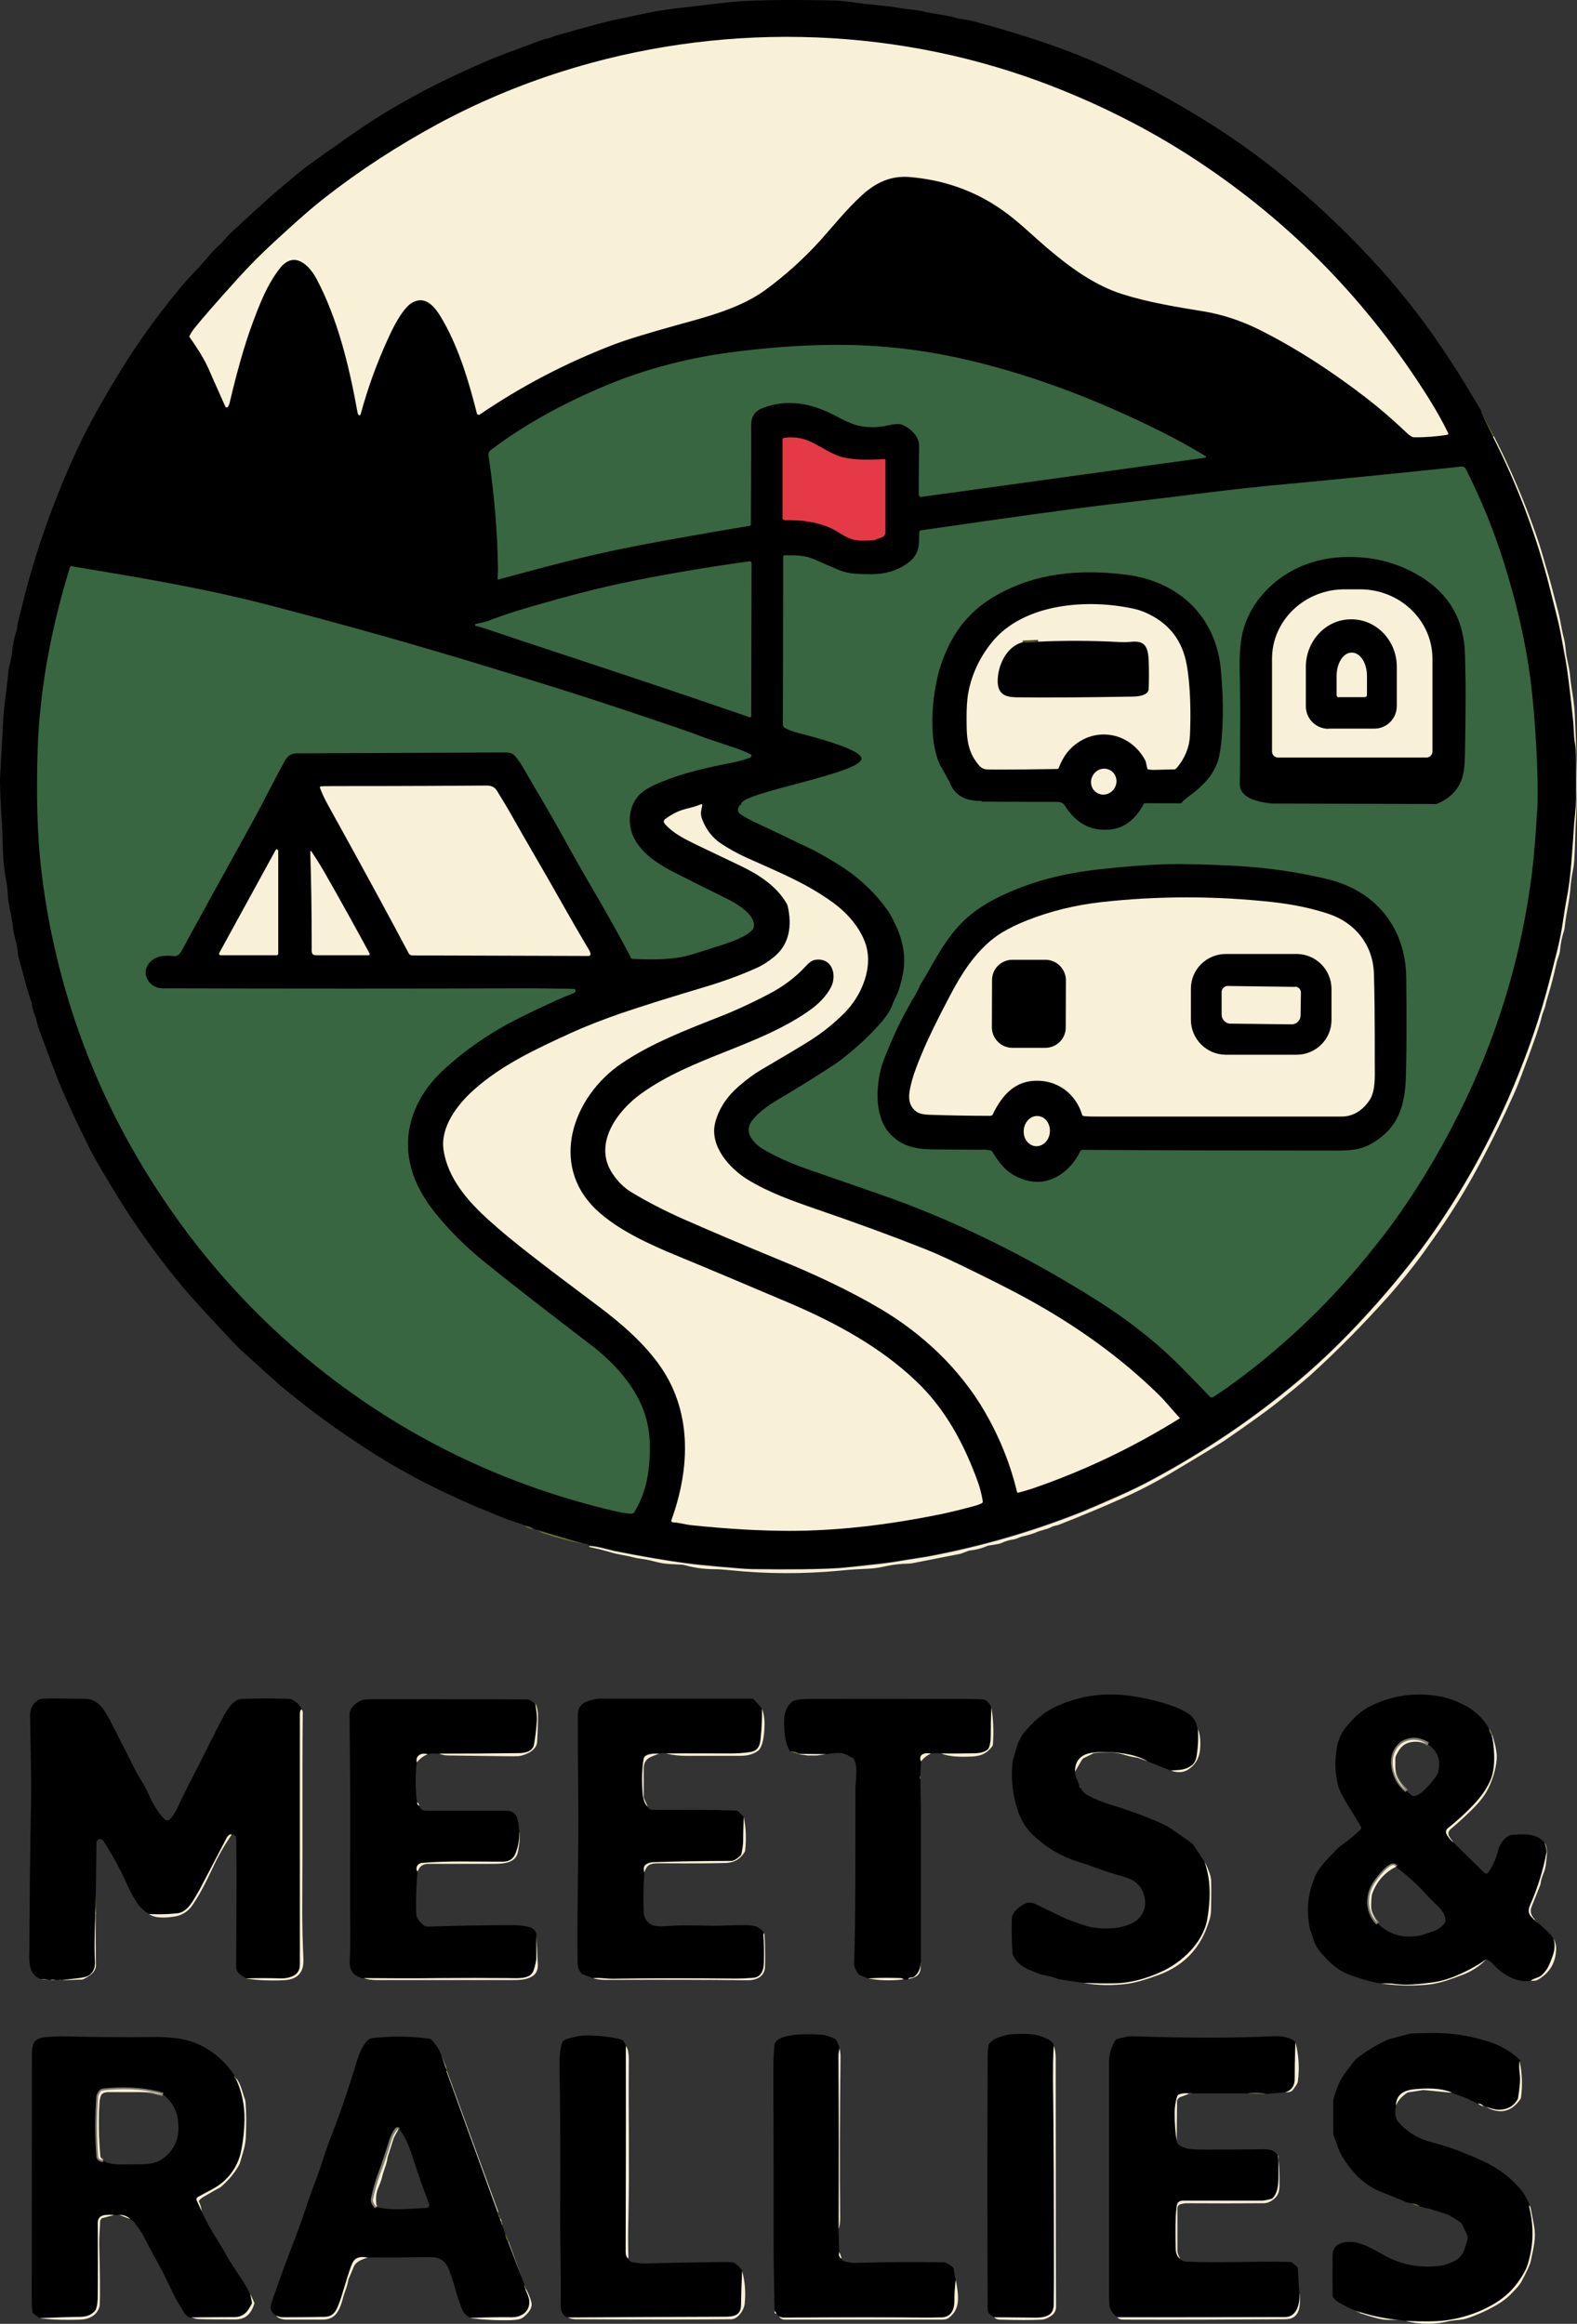 <?xml version="1.0" encoding="UTF-8"?> <svg xmlns="http://www.w3.org/2000/svg" id="a" viewBox="0 0 866.912 1277.73"><rect x="0" y="0" width="866.912" height="1277.73" fill="#333333" stroke="none"/><path d="M814.351,226.829l6.4,13c13.7,27.1,24.2,55.3,31.6,84.7,2.8,11.4,4.3,17.4,4.5,18,1.4,6,2.5,13.2,3.9,20.6,1,5,2.3,15.8,4,32.3.5,4.6.3,8.8,1,12.6.5,2.9.8,6,.7,9.5v20.9c0,6.2-1,11.2-1.3,17.1,0,2.3-.6,8.6-1.4,19.2-.6,7.2-1.4,13.6-2.5,19-.4,2.1-1.2,6.8-2.3,14.1-.7,4.7-1.7,9.4-2.8,14-2.6,10.7-4.7,18.8-6.3,24.3-5.4,19.4-12.3,38.6-20.8,57.8-12.2,27.7-26.9,53.5-43.9,77.3-8.8,12.3-19.5,25.2-28.8,35.7-13.5,15.2-27.6,29.4-43,42.3-24.5,20.6-51.2,38.6-79.9,54-5.7,3.1-12.1,6.2-19.1,9.3-9.5,4.2-16,7-19.5,8.4-27.3,10.9-55.6,19.1-84.9,24.6-4.6.9-9.3,1.4-14.5,2.3-3.2.6-6.8,1.1-10.9,1.6-12.5,1.4-20.1,2.2-22.8,2.4-11.1.8-27.3,1-48.7.6-2.8,0-8.6-.5-17.5-1.3-7.9-.7-13.7-1.3-17.4-1.8-10.8-1.3-24.4-3.6-40.6-6.9,0,0-2.2-.5-6.4-1.6-2.3-.6-4.7-1-7.2-1.2-.9-.5-1.9-.9-3.2-1l-25-7.4c-.9,0-1.7-.4-2.6-.9-1.5-.9-3.2-1.4-4.9-1.7l-7.6-2.7c-.5,0-1.4-.4-2.7-.9-27.4-10.7-53.3-23.1-78.1-39.4-14-9.2-26.3-18-38-27.5-4.8-3.8-7.4-6-7.8-6.3-13.1-11.8-20.9-18.8-23.2-21.1-1.9-1.9-7.7-8-17.4-18.5-6.8-7.4-12.4-13.7-16.7-19.1-12.5-15.5-23.4-30.9-32.7-46.2-5.1-8.4-10.6-17.3-14.8-25.5-6.9-13.8-12.6-26.1-17.1-37-1.2-3-4.6-12-10.2-27-.8-2.3-1.5-4.3-1.8-6-.7-3.1-2-5.1-2.4-8-.4-3-2-6.6-3-10.4-1.7-6.6-3.2-11.8-4.3-15.6-.9-3.1-.6-5.7-1.4-8.6-1-3.4-1.7-6.6-2-9.7-.8-6.8-2.5-11.5-2.8-17.8-.2-3.1-.5-5.8-1-8.1-2-9.6-1.6-20.7-2.2-30.3-.8-13.3-1.2-21.9-1-25.7,1-18.3,1.6-28.6,1.7-31,.4-8.7,2-16.8,2.8-26.5.3-3.6,1.7-7.1,2-10.6.4-4.2,1.2-8.2,2.4-11.9.2-.7.4-1.5.5-2.2.4-4.2,1.8-7.9,2.6-11.5,2.3-9.7,5.2-20,8.7-31,4.9-15.2,10.7-30.6,17.5-46.2,6.1-14.1,13.6-28.5,22.5-43.3,4.2-7,7.3-12.1,9.3-15.2,9.1-14.2,19-27.5,29.5-40.1,5.1-6.1,11.4-12.2,15-16.7,1.7-2.1,3.5-4,5.6-5.9,2.6-2.3,4.8-5.4,7.5-7.8,12.6-11.5,18.4-17.2,28.5-25.6,4.9-4,9.2-7.9,14.4-11.6,16.1-11.6,28-19.9,35.9-24.9,17.9-11.4,38.7-22.1,62.3-32.2,3.8-1.6,13-5.1,27.4-10.4,1.8-.7,3.2-1.1,4.3-1.3,2-.4,3.6-1.3,5.7-1.9,16.6-4.7,26.7-7.4,30.4-8.2,2.8-.6,8.5-1.8,17-3.6,5.9-1.3,11.6-2.2,17.1-2.9,20.4-2.4,32.2-3.8,35.5-4,13.3-.8,30.1-.9,50.5-.5,4.3,0,8.8.5,13.5,1.2,6.9,1.1,16.2,1.5,24,2.9,5.2,1,9.4.9,14,2.1,5.1,1.3,11.5,1.7,16.6,3.2,3.2,1,7,1.1,10.9,2.2,18.9,5.1,35.3,10.3,49.1,15.4,5.3,2,13.8,5.3,19.2,7.8,31.2,14.2,59.3,30.4,84.3,48.6,17.3,12.6,34.6,27.5,52,44.7,17.1,17,32.2,34.5,45.2,52.6,9.6,13.3,19.1,28.3,28.8,45l.101.9Z"></path><path d="M646.051,421.529l-12.4.3" fill="none" stroke="#b7b97e" stroke-width="2"></path><path d="M795.951,239.029c-6.4,1-12.6,1.5-18.6,1.4-1,0-2.4-.8-4.1-2.5-7.5-7.1-14.7-13.3-21.5-18.6-18.3-14.2-39-27.9-60.2-38.4-9.6-4.7-19.4-7.9-29.2-9.6-15.3-2.5-30.9-5-45.4-9.6-15-4.7-28.9-14.8-41.1-25.2-8.9-7.6-16.7-15.4-25.3-21.3-14.9-10.4-31.9-16.4-50.8-17.9-10.2-.8-18.5,3.2-25.9,10-8.6,7.8-16.7,18-22.4,24.3-9.5,10.6-19.8,19.8-30.7,27.8-13.7,10-31.8,14.7-48.2,19.2-16.5,4.6-28.4,8.2-35.6,11-26,10-50.5,22.8-73.2,38.3-.5.3-1.1.2-1.5-.3,0-.1-.1-.2-.1-.3-4.3-17.1-9.6-34.9-18.1-50.1-3.9-7-9.8-16.5-18.8-9.9-.9.7-2.1,2-3.6,3.9-2.6,3.5-5.4,8.4-8.3,14.9-6.3,13.7-11.3,27.6-15.1,41.7,0,.3-.4.5-.8.5-.1,0-.2,0-.3-.2-.3-.3-.5-.7-.6-1.3-4.5-25-10.8-51.3-22.5-73.4-4.1-7.7-12.3-15.8-20.1-6-7,8.8-11.2,19.7-15.2,30.5-4.3,11.6-8.4,26.1-12.5,43.5-.2.9-.5,1.6-.9,2.2-.3.4-.8.5-1.2.3-.1,0-.3-.2-.3-.4-5.2-11.7-8.4-18.8-9.4-21.2-2-4.4-5.3-10-10.2-16.9-.2-.3-.2-.6,0-.9.9-1.7,1.7-2.9,2.4-3.8,5-6.2,13-15.3,24-27.5,6.1-6.8,12.6-13.3,19.4-19.6,9.7-8.9,18.9-17.4,28.6-25,19.3-15.1,40-28.5,61.9-40.4,21.5-11.6,44.1-21.2,68-28.8,85.2-27.1,178.9-25.6,262.8,5.3,30.1,11.1,59.5,25.6,87,43.8,51.6,34.1,94,77.7,127.2,130.7,3.9,6.3,7.5,12.6,10.6,19,0,.2,0,.4-.1.4h0l-.1.4Z" fill="#f8f0d7"></path><path d="M662.851,250.929c.2.1.2.3.1.5,0,0-.1.1-.2.2l-156.3,21.6c-.7,0-1.3-.4-1.4-1v-.1c0-2.9,0-11.9.2-27,0-5.1-4.4-9.4-9.1-11.5-1.7-.8-5-.4-7.2.1-5.4,1.3-10.6,1.5-15.7.6-5.2-.9-9.1-3.2-14.9-6.2-13.1-6.6-25.8-8.9-39.2-3.7-4.2,1.6-6.2,4.7-6.2,9.1,0,6.8,0,25.1-.2,54.9,0,.4-.3.7-.6.7-22.4,3.7-43.4,7.4-62.7,11.1-26.6,5.1-49.6,11.4-75.4,18.4-.2,0-.4,0-.5-.3v-.1c.1-2.7.2-4.4.2-5.1-.3-20.5-2-41.3-5.2-62.6-.2-1.3.3-2.3,1.4-3.2,17.4-13.2,37.5-24.3,58.7-33.5,22.9-10,47.2-16.7,73-20.1,19-2.5,37.3-3.9,55-4.1,23.6-.3,47.1,2.1,70.5,7.2,38.6,8.5,75.6,22.8,110.4,40.1,8.8,4.4,17.2,9,25.4,14h-.1Z" fill="#386641"></path><path d="M821.052,239.329c-.1.2-.2.3-.4.5l-6.4-13,6.7,12.5h.1Z" fill="#758125"></path><path d="M323.952,850.029c2.4.2,4.8.6,7.2,1.2,4.2,1,6.3,1.6,6.4,1.6,16.2,3.2,29.8,5.5,40.6,6.9,3.7.5,9.5,1.1,17.4,1.8,8.8.8,14.6,1.2,17.5,1.3,21.4.3,37.6.1,48.7-.6,2.7-.2,10.3-1,22.8-2.4,4.1-.5,7.7-1,10.9-1.6,5.2-.9,9.8-1.5,14.5-2.3,29.3-5.5,57.6-13.7,84.9-24.6,3.5-1.4,10-4.2,19.5-8.4,7-3.1,13.4-6.2,19.1-9.3,28.7-15.4,55.4-33.4,79.9-54,15.4-12.9,29.5-27.1,43-42.3,9.3-10.5,20-23.4,28.8-35.7,17-23.8,31.6-49.6,43.9-77.3,8.4-19.2,15.4-38.4,20.8-57.8,1.5-5.5,3.6-13.6,6.3-24.3,1.1-4.6,2.1-9.3,2.8-14,1.1-7.3,1.9-12,2.3-14.1,1.1-5.5,1.9-11.8,2.5-19,.8-10.5,1.3-16.9,1.4-19.2.3-5.9,1.2-10.9,1.3-17.1v-20.9c0-3.5-.2-6.6-.7-9.5-.7-3.9-.5-8.1-1-12.6-1.7-16.5-3.1-27.3-4-32.3-1.4-7.4-2.6-14.6-3.9-20.6-.1-.6-1.6-6.6-4.5-18-7.3-29.4-17.9-57.6-31.6-84.7.1-.1.2-.3.4-.5,9,17.5,16.7,35.5,23.2,54.1,1.5,4.2,2.7,8.1,3.8,11.9,1,3.6,2.2,7.6,3.5,12,.6,2.1,2.2,8.2,4.9,18.5,1.4,5.3,1.8,9.8,3.2,14.9.3,1.1.7,3.4,1,6.8.4,4.3,1.9,8.6,2.3,13.2.7,7.9,2.3,13.9,2.6,21.1,1,21.7,1.8,38.3.8,56.4-.3,4.6-.5,9.3-.6,14.2-.2,7.6-.5,12.3-.9,14.2-.9,4.4-1.4,8-1.6,10.6-.5,7.7-2.3,13.7-3.2,22.1,0,.8-.3,1.7-.5,2.5-1.1,3.3-1.8,6.9-2.1,10.7-.1,1.5-1.3,4.1-1.8,6.2-1.6,7.3-3.2,13.3-4.6,17.9-.8,2.7-1.3,4.3-1.4,5-.5,2.6-1.6,4.4-2.2,6.9-.7,3-1.8,6.5-3.2,10.6-2.9,8.2-5.5,15.3-7.7,21-1.7,4.6-3.1,8.1-4.2,10.5-12,26.8-25.5,52.8-41.3,75.5-.8,1.2-3.7,5.3-8.7,12.3-5.8,8.1-14.1,18.2-19,23.7-13.6,15.2-27.9,29.8-43.1,43.6-1.6,1.4-4.6,4-9.2,7.8-5.6,4.5-8.7,7-9.4,7.6-6.1,4.8-15.6,11.6-28.5,20.5-1.8,1.2-11.2,7-28.3,17.2-9.2,5.5-18.2,10.2-26.9,14.1-12.3,5.5-24.3,10.5-36.1,15.1-1.1.4-2.7.5-3.9,1.2-2.7,1.4-5.8,1.7-8.4,2.9-1.6.7-4.2,1.5-8,2.4-1.1.3-3,1.3-4.4,1.5-2.3.3-4.6,1-6.8,2-.4.2-.7.3-1.1.4l-5.8,1c-.5,0-.9.2-1.3.4-2.6,1.1-5.6,1.9-9,2.3-.2,0-.4,0-.6.1l-4,1.5c-.4.1-.7.3-1.1.3l-26,5.1c-.7.1-1.3.2-2,.2-4.7.1-8.8.6-12.4,1.4-4,.9-7.1,1.3-9.5,1.4-6.8.3-8.9.4-16.1,1.1-20.2,1.9-40,1.8-59.6-.2-4-.4-6.7-.6-8-.6-6.2,0-11.2-.5-17.4-2.2-.6-.2-1.2-.3-1.8-.3-4-.3-8.5-.2-12.6-1.2-1.7-.4-3.1-.7-4.1-1-3.3-.9-6.7-1-9.7-1.8-5-1.3-8.5-1.5-13-2.9-3.6-1.1-7.4-2-11.3-2.8l-.101-.6Z" fill="#f8f0d7"></path><path d="M481.051,297.029c-3.8.2-7.5.5-11.1-.1-4.7-.9-9-4.6-13.4-6.6-7.9-3.5-16.4-4.5-24.9-4.3-.8,0-1.5-.6-1.5-1.4h0v-43c.1-.5.5-.9.9-.9,5.2-.7,10.2,0,14.9,2.3,5,2.3,11.8,7.2,17.8,8.5,7,1.5,14.4,1.4,22.5.9.3,0,.5.2.5.5h0v39.9c-.1,1.2-.9,2.3-2.1,2.7l-3,1c-.2,0-.3.1-.4.3v.2h-.2Z" fill="#e63946"></path><path d="M517.351,421.529c2.4,4.5,4.6,8.3,4.6,8.3.6,1.9,1.8,4.3,4.1,6.4,5.6,5.2,13.8,3.8,13.9,4.3,0,.8-21.6,5.3-71.8,5.8-20.4.2-60.2.6-60.7-4.2-.7-6.3,66.9-16.9,66.1-25.2-.6-5.9-35.6-14-37-14.5-2-.7-3.7-1.4-5-2.1-.7-.4-1.2-1.1-1.2-1.9l.2-92.3c0-.4.4-.8.8-.8h0c5.9,0,10.8-.3,16.7,2.4,5.1,2.3,9.6,4.2,13.4,5.8,5.2,2.2,10.9,2.1,17.4,2.2,7.9,0,14.3-1.9,20.3-6.2,3.9-2.8,5.9-6.6,6-11.3.1-3.8.2-5.7.2-5.7,0-.5.3-.8.8-.9,51.4-7.5,85-12.1,100.6-13.9,21.9-2.6,38.6-4.5,49.8-6,18.5-2.3,35.1-4.2,49.9-5.5,24.6-2.3,57-5.5,97.2-9.7.8,0,1.6.3,2,1.1,8.7,17.2,15.8,34.6,21.2,52.1,6.9,22.1,12.3,44.6,15,68.3,0,0,2.3,18.7,3.2,44.4.3,8.1.2,15.5.2,15.5,0,3.4-.1,6.2-.2,8.2l-58.5-3c3.9-1.1,9.7-3.5,13.8-8.8,4.7-6,4.8-12.7,5-21.4.7-41.3.1-42.7,0-52.5-.3-19.3-8.6-33.9-24.9-43.7-13.1-7.9-27-11-42.2-10.4-6.6.3-12.9,1.4-18.9,3.5-18.4,6.3-34,22.1-37,41.7-.7,4.8-1,10.4-.9,16.7.3,10.6.3,24.5.2,41.8v10c0,10.5-.5,12.1.5,14.2s4.1,6.5,17,7.5c-8.4.4-16.7.9-25.1,1.3-19,2.6-24.2,1.5-24.8-.3-1.1-3.6,15.9-8.9,20.6-25.5.2-.7.4-1.6.9-4.4,1.5-9.3,2.2-25.9.3-45.3-2.9-28.9-23.3-47.8-51.7-51.5-26.2-3.3-50.9-1-73,12.1-9.4,5.5-17.4,13.4-23,23.5-4.1,7.5-6.9,15.1-8.5,23-3.4,16.6-3.5,35.6,2.4,47l.1-.1Z" fill="#386641"></path><path d="M412.751,394.029c0,.2-.2.4-.4.4h-.1c-31.6-10.9-62.6-21.3-92.9-31.3-29.4-9.7-46.5-15.4-51.4-17.1-2.6-.9-4.7-1.5-6.3-1.8-.3,0-.5-.4-.5-.7,0-.2.2-.4.5-.5,2.1-.4,4.6-.9,6.8-1.7,6.5-2.5,14.4-5.2,23.9-7.9,20.1-5.8,37.3-10.4,56.9-14.3,20.6-4.1,41.5-7.6,62.8-10.5.6,0,1.1.3,1.1.9v.1l-.2,84.5-.2-.1Z" fill="#386641"></path><path d="M412.651,416.429c-1.6.8-7,2.3-9.5,2.8-14,2.7-26.8,5.5-39.8,10.8-6.4,2.6-10.7,5.3-12.8,8-3.3,4.2-4.7,9-4.3,14.4,1,13.4,13.5,21.7,24.5,27.3,9.2,4.7,18.8,9.5,28.8,14.4,4.7,2.3,17,9.2,14.6,16.3,0,.2-.2.4-.3.6-3.2,3.7-10.4,6.3-15,7.9-7.7,2.5-13.9,4.5-18.6,5.9-10.3,3.1-21.6,2.9-32.6,2.4-.3,0-.7-.2-.8-.5-10.5-20.7-25.6-45-36.6-65.3-3.6-6.6-9.7-17.3-18.4-32-2.7-4.5-5.3-9.7-8.5-13.5-1.3-1.5-2.9-2.2-5-2.2-4,0-42.4.2-115.4.5-1.3,0-2.6.4-3.8,1.1-.9.6-1.8,1.6-2.6,3-2,3.7-5.2,9.7-9.5,18-4.1,8-8.7,16.5-13.7,25.5-12,21.6-23.2,42-33.7,61.3-.7,1.2-1.6,2.1-2.8,2.5-.3.1-.6.2-.9.1-5.3-.6-11-.3-14.2,4.1-2.2,3.1-2.3,6.2-.3,9.3,1.8,2.9,4.7,4.3,8.4,4.3,70.7.2,136.9.2,198.5,0,4.9,0,9.3,0,13.3.1,5.2.1,14.2,0,14.5.4.5.6.3,1.4-.3,1.9-.1,0-.2.2-.4.2-3,1.2-4.8,1.9-5.5,2.2-6.7,2.9-15,6.8-25.1,11.8-15.1,7.6-28.7,16.9-40.9,28.1-19,17.5-25.8,41.7-13.4,65.6,2.1,4.1,4.8,8.2,7.9,12.2,8,10.1,17.5,19.7,28.8,28.7,15.3,12.3,34.3,27.1,57.1,44.5,11.9,9,22.7,20.5,28.5,34,4.7,11,5.2,22.7,3.6,35.7-1,8-3.5,15.5-7.6,22.4-.5.8-1.3,1.2-2.2,1.1-3.1-.3-6.5-.9-10.2-1.8-58-13.8-110.2-38.7-156.5-74.5-35.4-27.4-65.8-60.1-91.1-98.1-31.3-47-52-98-62.2-153.1-2.9-15.9-4.8-31.1-5.6-45.5-.8-14.4-.9-29.7-.4-45.9,1-34.3,7.6-68.5,17.8-101.6.1-.3.4-.5.8-.5,37.2,6.2,71.4,11.8,106.7,20.9,42.2,10.9,84.2,22.7,125.8,35.5,11.6,3.6,18,5.5,19.2,5.9,15.1,4.6,32,10,50.7,16.2,23.7,7.9,37.3,12.6,41,14,7.1,2.8,14.3,4.9,22.9,7.9,2.4.9,4.9,1.9,7.2,3.1.4.2.5.6.3,1,0,.1-.2.2-.3.3l-.1.3Z" fill="#386641"></path><path d="M702.551,416.529c-1.8,0-3.3-1.5-3.3-3.3h0v-51c0-21.1,17.9-38.2,39.9-38.2h8.4c22.1,0,39.9,17.1,39.9,38.2v51c0,1.8-1.5,3.3-3.3,3.3h-81.6Z" fill="#f8f0d7"></path><path d="M646.051,423.029l-12.4.3-2.2-.2c-.4,0-.7-.3-.8-.7l-.7-3.2c0-.3-.2-.7-.3-1-8.3-15.8-28-19.3-40.8-6.9-3,2.9-5.2,6.7-6.8,10.8-.2.4-.6.7-1,.7-14.4.2-26.7.4-36.9.3-3,0-4.5-.4-6.4-2.8-6.4-7.8-6.4-15.7-6.4-26.1,0-5.2.3-9.1.7-11.9,1.7-10.5,6-20.1,12.9-28.8,17.6-22.2,53.7-24.4,78.8-18.7,2.4.5,5,1.5,7.7,2.8,11.7,5.7,18.6,15,20.9,27.8,2.2,12.2,2.3,27.4,1.8,38.9-.3,6.4-2.6,12.2-6.9,17.5-.4.5-.8.8-1.1,1l-.1.2Z" fill="#f8f0d7"></path><path d="M562.251,353.229l8.4-.4" fill="none" stroke="#3b4113" stroke-width="2"></path><path d="M730.251,400.729c-6.8,0-12.4-5.5-12.4-12.4h0v-21.6c0-14.4,11.1-26.2,24.8-26.2h.3c13.7,0,24.9,11.7,24.9,26.1v21.6c0,6.8-5.5,12.4-12.3,12.4h-25.2l-.1.1Z"></path><path d="M562.251,353.229l8.4-.4c14.9-.7,29.9-.6,44.8.2,2.1.1,3.6.1,4.5,0,3.9-.3,8.2-1,10.2,3.2.8,1.6,1.2,4,1.3,7,.2,5.2.2,10.4,0,15.5-.1,3.7-5.9,4.3-9.2,4.3-23.8.4-44.4.6-61.8.4-6.2,0-11.7-.5-12-8.4-.2-8.4,4.5-19.6,13.8-21.9v.1Z"></path><path d="M570.652,352.829l-8.4.4c2.8-.7,5.6-.8,8.4-.4Z" fill="#758125"></path><path d="M735.952,383.429c-.7,0-1.2-.6-1.2-1.2h0v-10.5c0-7.1,3.7-12.9,8.2-12.9h.2c4.6,0,8.3,5.7,8.3,12.8h0v10.5c0,.7-.6,1.2-1.2,1.2h-14.2l-.1.1Z" fill="#f8f0d7"></path><path d="M610.152,423.429c3.4,1.8,4.6,6.1,2.7,9.6h0c-1.9,3.5-6.1,4.9-9.5,3.1h0c-3.4-1.8-4.6-6.1-2.7-9.6h0c1.9-3.5,6.1-4.9,9.5-3.1h0Z" fill="#f8f0d7"></path><path d="M176.051,432.429c.4-.1,2.6-.2,6.4-.2,45.9,0,74.3-.2,85.2-.3,2.5,0,4.3.9,5.5,2.8,3.7,6,5.8,9.6,6.4,10.6,10.7,19,18,31.1,29.5,51.5,4.8,8.5,9.7,17,14.9,25.7.3.5.5,1.2.7,1.9,0,.6-.3,1.1-.9,1.2h-.2l-97-.3c-.8,0-1.6-.5-1.9-1.2-10.9-20.6-25.7-47.8-44.5-81.8-1.7-3-3.1-6.1-4.3-9.2,0-.3,0-.5.3-.6h0l-.1-.1Z" fill="#f8f0d7"></path><path d="M505.452,542.729c-2.1,4-3.8,7.7-4.8,7.5-.6-.2,0-1.8-1.3-3.3-.8-1-2.2-1.9-3.5-1.6-1.6.3-2.2,2.4-2.5,2.3-.6-.2,2.7-7.9,3.5-15.5,1.2-11.5-3.2-20.9-5.1-24.8-1.6-3.5-3.7-6.9-6.2-10-6.8-8.7-15-16-24.7-22-7.1-4.4-13-7.7-17.6-9.8-9.2-4.3-18.4-8.9-27.8-13.2-3-1.4-5.8-2.9-8.2-4.5-1.8-1.2-2.1-2.9-.8-4.8.2-.3.5-.5.9-.6,2-.5,3.9-.8,5.8-.9,12-.4,22.7-.6,32.2-.6,39.6-.2,85.1-.2,136.4,0,1.4,0,2.7.7,3.5,1.9,5.9,9.2,13.5,14.3,24.9,13.3,8.7-.8,14.6-6.6,18.6-14.1.1-.2.3-.4.6-.4l215,.6c.5,0,.8.4.8.8h0c-.8,14.9-1.8,27.2-3,37-5.8,46.3-19.2,90.4-40.2,132.4-11.7,23.3-24.7,44.6-39.1,63.9-4.3,5.7-9.6,12.3-16,20-18.6,22-39.4,41.8-62.4,59.4-6.1,4.7-11.9,8.8-17.5,12.4-.6.4-1.4.3-1.9-.2-4.2-4.5-9.6-10-16.1-16.6-13.5-13.6-29.6-26.2-48.4-37.9-36-22.5-73.5-41.1-110.3-54.4-3-1.1-18.8-6.6-47.3-16.5-8.5-3-16.3-6.5-23.2-10.5-5.1-3-11.1-9.3-6.6-15.5,4.2-5.7,10.8-9.8,17.5-13.7,8.3-4.9,17.9-10.9,28.8-18,.7-.5,12.4-8.9,21.9-19.3,3.4-3.7,7.6-8.4,9.1-12.8.7-2.2,1.9-4.2,2.8-6.3.8-2,1.2-3.2,2.1-3.3,1.2-.2,1.7,2.1,4.3,3,1.5.5,2,0,2.4.5,1.1,1.2-1.7,4.7-6.2,13.6-.3.6-.6,1.2-.9,1.7-3.2,6.4-8.3,18.2-10,23.4-2.7,8.4-5.6,27.9,4.7,38.5,7.1,7.3,15.5,8.2,25.4,8.2,16.7.1,25.4.2,26.2.1,1.1,0,2.3.2,3.4.5.4.1.7.4.9.7,4.9,8.2,9.9,13.6,19.6,15.9,12.4,2.9,23.5-5.3,28.6-16.1.3-.5.8-.9,1.4-.9,47.5.3,93.8.4,138.8.4,8.7,0,14.4-.3,21-4.4,15.3-9.3,17.7-22.7,18-39.3.3-14.2.3-31.2.1-51.1-.3-27.7-16.6-47.9-43.2-54.4-16-3.9-32.7-6.3-50-7.3-17-.9-30.5-1.2-40.5-.9-10.1.4-21.9,1.3-35.2,2.8-19,2.1-36.5,6.3-54.1,14.7-6,2.9-11.5,6.2-16.3,10.1-11.2,8.9-18.1,21.9-24.2,32.6-1.4,2.5-3.1,4.9-4.4,7.5l.3-.2Z" fill="#386641"></path><path d="M648.452,779.429c.1.1.1.4,0,.5h0c-25.5,15.9-52.5,28.8-81.1,38.6-2.4.8-4.9,1.5-7.5,2.2-.4,0-.8-.1-.8-.5-3.7-15.5-9.7-30.2-17.8-44.2-13.7-23.4-33.8-42.4-56.8-56.1-17.3-10.3-37.1-19.5-56-27.2-20.6-8.5-38.4-16.1-53.4-22.7-10.3-4.6-19.5-9.4-27.8-14.4-4.3-2.6-7.9-6.2-10.8-10.7-10.4-16.2,2.9-34.2,16-43.6,28.1-20.2,63.6-25.7,91.9-45.3,5.8-4,9.9-8.4,12.4-13.1,3.5-6.7.8-16.5-8.5-15.2-1.8.2-3.9,1.9-5.1,3.3-5.7,6.3-12.7,11.5-20.8,15.7-9.2,4.8-17.1,8.4-23.7,11.1-20.5,8.1-40.7,15.7-57.4,27.2-25.9,17.8-39.7,54.8-13.7,79.9,11.8,11.3,29.5,19.3,44.8,25.6,16,6.6,36.6,15.3,61.8,26,25.3,10.8,50.1,24.3,69.7,43.1,15.6,14.9,25.9,33.7,33.6,54.9,1.3,3.6,2.2,7.2,2.8,10.9,0,.4-.1.9-.5,1.1-1,.5-2.2,1-3.7,1.4-6.5,1.8-12.7,3.3-18.7,4.6-29.8,6.1-57.6,9.2-83.3,9.2-15.7,0-33.6-1-53.9-3.1-3.6-.4-7.2-1.5-10.3-1.6-.5,0-.8-.4-.8-.9v-.2c10.5-29,11.7-60.9-7.6-86.8-8.8-11.8-20.2-21.6-31.7-30.3-17.5-13.1-30.3-22.8-38.2-29-8.5-6.6-16.2-12.9-23-19.1-11.7-10.5-22.4-23.1-24.7-38.3-1.9-12.6,7.3-24.8,16.4-33,15.6-14,34.7-22.8,53.7-31.5,7.9-3.6,16.9-7.1,26.9-10.6,12.6-4.3,28-9.1,46.4-14.6,10.5-3.1,20.2-6.7,29.1-10.7,2.9-1.3,6-3.3,9.4-6.1,8.2-6.8,9.7-16.9,7.3-27.6-.1-.5-.3-1-.6-1.5-5.7-10-16.1-16.4-26.3-21.2-7.6-3.6-15.3-7.3-23-11-7-3.4-12.8-6.3-17.4-11.3-1.2-1.3-1.1-2.3.2-3.2,4.1-2.9,7.2-4.5,12.7-5.8,2.5-.6,4.7-1.3,6.7-2.1.3-.1.6,0,.7.3v.3c-.5,2.7-1.3,4.5,0,7.8,2.2,5.6,5.6,10,10.2,13.1,4.3,2.9,8.9,5.4,13.6,7.6,20.5,9.2,32.7,14.1,46.9,24.1,8.3,5.8,15.2,13.5,18.6,22.2,5.3,13.5-1.5,29.7-11.2,39.4-5.7,5.7-11.9,10.7-18.5,14.9-5.7,3.6-14.8,9-27.4,16.4-3.6,2.1-7.8,5.2-12.3,9.1-6.4,5.6-10.7,12.1-12.7,19.5-3.5,12.8,7.5,25.4,18,31.8,11.6,7,23.9,11.4,37.2,16,21.3,7.3,41.3,14.6,60,22,6.6,2.6,16.1,7,28.4,13.1,12.6,6.2,21.9,11,27.9,14.3,26.2,14.4,50.8,31.7,72.1,52.6,4.3,4.2,7.8,8.8,11.8,13l-.2-.3Z" fill="#f8f0d7"></path><path d="M152.952,467.629v56.9c-.1.4-.5.7-.8.7h-31c-.4,0-.7-.4-.7-.8v-.3l31.1-56.8c.2-.3.6-.4.9-.3.2.1.3.3.3.6h.2Z" fill="#f8f0d7"></path><path d="M170.651,468.229c0-.2.1-.3.3-.3,0,0,.2,0,.2.1,3.6,5.5,6.2,9.7,7.9,12.8,8.9,15.6,16.9,30.1,24.1,43.4.2.4,0,.8-.3,1h-29.1c-2.8,0-2.4-2-2.4-4.4,0-19.9-.3-37.4-.8-52.7l.1.1Z" fill="#f8f0d7"></path><path d="M594.851,612.929c-3.3-11.1-12.9-18.6-24.4-18.7-12.3-.2-19.5,7.7-24.7,18.5-.2.5-.7.8-1.3.8-11.3,0-22.6-.2-33.9-.6-3.1-.1-5.4-.7-6.8-1.7-5.7-4.2-4.1-10.8-2.3-17.5.9-3.4,2.7-8.2,5.3-14.4,3.2-7.8,8.2-18.1,14.9-30.8,7.2-13.8,15.9-27.8,29.5-36,3.9-2.3,8.4-4.5,13.5-6.5,12.9-5.1,26.5-8.4,40.7-10,31.2-3.5,62.7-3.5,94.5,0,10.5,1.2,20.9,3.2,30.9,6.6,14.2,4.8,23.9,16.9,24.5,32.2.4,10.9.5,26.3.5,51,0,5.8.5,14.2-3,19.3s-8.6,8.8-15.2,8.8h-135.6c-1.8,0-3.9,0-6.3-.3-.4,0-.7-.3-.8-.7h0Z" fill="#f8f0d7"></path><path d="M654.652,560.629v-17c0-10.6,8.7-19.1,19.2-19.1h39c10.6.1,19.1,8.7,19.1,19.3h0v17c0,10.6-8.6,19.1-19.2,19.1h-39c-10.6-.1-19.1-8.7-19.1-19.3h0Z"></path><path d="M585.851,565.029c0,6.2-5.1,11.1-11.2,11.1h-18.3c-6.2-.1-11.1-5.2-11.1-11.3h0l.1-26c0-6.2,5.1-11.1,11.2-11.1h18.3c6.2.1,11.1,5.2,11.1,11.3h0l-.1,26Z"></path><path d="M712.051,542.529c1.7,0,3.1,1.5,3.1,3.2h0l-.2,12.6c0,2.7-2.2,4.9-4.9,4.9h0l-33.7-.4c-2.7,0-4.8-2.3-4.8-5v-12.6c.2-1.7,1.6-3.1,3.3-3.1h0l37,.5.2-.1Z" fill="#f8f0d7"></path><path d="M570.452,613.629c4,.2,7,4.1,6.7,8.7h0c-.3,4.6-3.7,8.1-7.7,7.9h0c-4-.2-7-4.1-6.7-8.7h0c.3-4.6,3.7-8.1,7.7-7.9h0Z" fill="#f8f0d7"></path><path d="M288.251,839.129l-7.6-2.7,7.6,2.7Z" fill="#758125"></path><path d="M293.251,840.829c-1.8-.3-3.4-.8-4.9-1.7,1.7.3,3.4.8,4.9,1.7Z" fill="#758125"></path><path d="M320.751,849.029c-7.5-1.7-14.8-3.6-22.1-6-.7-.2-1.6-.7-2.8-1.4l25,7.4h-.1Z" fill="#758125"></path><path d="M818.652,950.329c0,1.2.5,2.4,1.3,3.7.4,1.4.6,2.7.8,4.1.5,4.2.7,7.9.5,11.1-.2,4-1,7.4-2.4,10.3-1.5,3.2-3.4,6.2-5.7,9-4.6,5.4-10.4,11-17.4,16.6-.9.7-1.2,2-.7,3.1.8,1.6,2.1,3.2,3.9,4.8l17.1,16.8c.5.5,1.4.5,1.9,0,0,0,0-.1.1-.2,2.7-3.9,4.5-7.9,5.4-11.8.8-3.6,3.9-8.7,8-9,6.2-.4,12.8-1,17.6,4.2.9,2.7,1.2,4.6,1.1,5.6-1.8,10-4.8,19.6-9,28.9-1.4,3-.9,5.4,1.4,7.2,0,.6.2.9.7.8.1,0,.2.1.3.2.1.2.3.3.5.4.2.6.5.8,1,.8,3.1,2.7,6.9,5.6,9,9.2-.2.6,0,.9.3,1.1.5,2.8.2,5.6-.8,8.3-1.3,3.5-2.3,5.9-3.1,7.1-1.9,2.7-3.6,4.3-5.2,4.8-1.4.4-2.7,1-3.9,1.7-8.1,1.1-15.8-3.7-20.9-9.6-.4-.4-1.4-1.2-3.2-2.2-6.2,4.2-12.6,7.6-19.2,10.1-3.8,1.4-7.3,2.3-10.7,2.7-7.2.9-14,1.8-21.5.7-1.4-.2-3.7-.3-6.8-.2-6.1-1.1-12-2.8-17.6-5-4.3-1.7-8.2-4.3-11.7-8-3.9-4.1-6.7-7.1-7.9-11.8-.6-2.3-1.7-4.3-2-6.4-1.8-9.9-.7-19.2,3.1-27.8,2.6-5.7,7.3-10,12.4-15.3.7-.7,1.5-1.4,2.3-1.9,3.7-2.6,7.1-5.4,10.2-8.4.5-.5.6-1.2.2-1.8-2.9-4.8-5.4-9-7.6-12.5-2.1-3.5-4.5-7.6-5.3-11.6-1.4-6.8-1.4-13.6,0-20.4,1.4-6.8,5.2-11.1,10.2-16,2.5-2.5,5.8-4.7,9.8-6.5,11.5-5.3,23.8-6.8,36.9-4.4,2.9.5,6.5,1.7,10.7,3.6,6.9,3.1,12.3,7.8,16,14.3l-.1-.4ZM773.152,984.629l2.8,2.5c.2.2.5.3.8.4,4,.7,11.2-8.5,13.1-11.5.3-.4.4-.8.6-1.2,1.9-6.7,0-11.9-5.5-15.8-4.2-2.5-8.2-3.1-11.9-1.7-5.4,2-8,7.6-7.4,13.2.6,5.8,3.1,10.5,7.5,14.2v-.1ZM757.351,1057.529c6,6.1,13.6,8.4,22.9,6.8.6-.1,3.2-.9,7.6-2.4,2.4-.8,4.2-2.2,5.7-3.7,2.8-3-.6-7.7-2.9-9.9-2.1-2-5-4.9-8.6-8.8-3.9-4.2-8.8-8.6-14.7-13.1-.6-1-1.6-1.1-2.9-.4-3,1.6-7.3,7.1-9.2,10.1-4,6.6-3.7,15.5,2.1,21.4Z"></path><path d="M785.052,958.929c-4.2-2.5-8.2-3.1-11.9-1.7-5.4,2-8,7.6-7.4,13.2.6,5.8,3.1,10.5,7.5,14.2" fill="none" stroke="#7c786c" stroke-width="2"></path><path d="M767.351,1026.429c-.6-1-1.6-1.1-2.9-.4-3,1.6-7.3,7.1-9.2,10.1-4,6.6-3.7,15.5,2.1,21.4" fill="none" stroke="#7c786c" stroke-width="2"></path><path d="M658.452,950.329c.3,5.3,0,10.5-.8,15.6-.4,2.2-1.4,3.9-3,5-1.8,1.3-4.2,2.1-7,2.3-1.3,0-2.7.2-4.1.3l-12.4-4.9c-3.6-2.1-7.7-3.5-12.5-4.3-6.6-1.1-12.7-1.3-18.2-.6-6.3.8-9.5,4.3-9.6,10.4.4,3.2,1.7,5.2,2.6,8-.2.2-.2.4,0,.6.1.1.2.1.4,0,1.2,2.1,2.5,3.6,4.1,4.4,3.7,2,8.1,3.8,13.1,5.3,7.3,2.2,15.1,5,23.2,8.3,4.6,1.9,7.8,3.5,9.6,4.8,6.6,4.6,10.1,7,10.3,7.2,1.1.7,1.8,1.5,2.2,2.1l5.8,8.9c1.3,4.3,2.1,7.9,2.4,10.8.7,6.4.3,13.3-1,20.9-2.3,12.7-14.1,23.8-25.4,28.8-8.4,3.7-17.3,6.2-26.3,6.3-4.4,0-9.9,0-16.7-.3l-13.1-2c-.2,0-.5-.1-.7-.2-2.7-1-5.2-1.7-7.7-2.1-.6,0-1.3-.3-1.9-.5-5.9-2.2-12.1-4.2-14.8-10.2-.2-.5-.4-1-.4-1.6-.4-6.9-.5-13.1-.3-18.7.1-3.8,4.8-7.3,7.7-8.4,1.7-.7,3.6-.5,5.5.5,4.3,2.1,9.6,4.7,16,7.7,3.7,1.7,6.7,2.5,10.7,3.9,8.1,2.9,25.1,2.8,30.9-5,2.7-3.6,3.2-7.8,1.5-12.7-1.2-3.5-3.7-6.1-7.4-7.8-1.1-.5-4-1.4-8.7-2.8-7.3-2.1-11.5-4.1-20.2-6.8-8.9-2.8-16.8-7.5-23.9-14.1-4-3.7-6.9-8.2-8.7-13.5-3.1-9-4.1-18.3-2.9-28h0l2.7-9v-.2l2.4-4.6c.2-.3.4-.6.6-.9,4.8-5.7,10.1-11,17-14.4,12.4-6,25.5-8.2,39.3-6.7,7.8.9,15.7,2.6,23.5,5.1,3.7,1.2,6.9,2.5,9.6,4.1,3.8,2.1,5.9,5.1,6.3,8.9l.3.1Z"></path><path d="M165.651,939.829c-.5.6-.7,1.5-.7,2.5-.1,41.8-.1,87.7,0,137.8,0,3.4-1.6,5.6-4.8,6.7-1.8.6-3.7.9-5.7.9-6.3-.2-12.7-.2-19.2,0-2.8-1.7-5.4-3-5.4-6.1,0-23.5.4-47,0-70.5,0-1.5-.8-2.3-2.3-2.4-.4-.4-1-.3-1.7.3-.5.5-1,1.1-1.3,1.7-9.7,18.6-14.6,28-14.7,28.1-3.7,6.2-6.5,12.4-12.3,13.1-4.9.6-10,.7-15.5.4-2.7-1.3-5-3.4-7-6.5-3.4-5.2-6-11.6-8.2-16.1-2.9-5.8-6.2-11.6-10-17.5-.6-1-2-1.3-3-.7,0,0-.2.3-.6.8-.1.2-.2.4-.2.7l-.4,29.2-.2,5.9c-.1,9.6-.8,19.4-.3,28.7.2,3.9,0,6.5-2.9,8.9-1.1.9-3.4,1.5-7,1.9-2.8.3-5.6.6-8.5,1h-.3l-.2-.2h-.2l-.2.2h-2.3c-.9-.3-1.8-.3-2.6-.2-.2.2-.6.2-1.1,0h.5c-.2,0-.4,0-.5.1h-.3c-1.3-.3-2.6-.4-4-.3-7.1-2.5-6.5-9.7-6.4-16,.1-27.2.4-54.3.9-81.2.3-16.7-.4-33.4-.5-48,0-4.1,2.6-8.8,7.1-9,3.1-.2,10.9-.1,23.5.1,7.5.1,11,7.4,14.2,13.5,3.7,7.1,8.1,15.8,13.3,26.2,1.6,3.2,4,6.4,5.6,9.7,2.9,6.1,5.7,12.6,10.4,16.9.8.7,2,.7,2.8-.1h0c1.8-2,3.2-4.3,4.4-6.9,2.1-4.6,5.1-10.7,9.1-18.4,5.9-11.3,10-20.3,16.2-31.8,1.6-3,4.1-6.8,7.1-8.4.8-.4,2-.7,3.5-.7,8.6-.3,17-.3,25.3,0,.6,0,1.2.2,1.8.5,2.2,1.2,3.9,2.9,5,5.1l-.2.1Z"></path><path d="M294.151,936.629c.4,3.2,1.1,6.4.9,9.6-.3,5.1-.9,9.5-1.6,13.2-.7,3.7-5,4.6-8.2,4.6-14.7.1-29.5.2-44.4.3-2.3-.3-4.2-.2-5.8.3-2.3-.6-4.1-.3-5.4,1.1-.7.8-.9,1.9-.6,3.4-.7,6.5-.7,13.1-.1,19.8,0,.7.2,1.4.5,2-.2,1,.2,1.7,1.1,2.1.4,1.8,1.8,2.6,4,2.6h43.2c1.7,0,3,.2,3.9.7,3.3,1.7,3.4,6.7,3.8,11.2.3,3.4-.4,7.2-1.9,11.4-1.1,3.1-3.5,4.7-7,4.7-14.3,0-29.9-.6-44.7.7-.3,0-.6.1-.8.2-1.7.9-2.3,2.2-1.8,4.2.4.5.4.7.2.5-.6,7.3-.8,14.6-.7,22,0,1.6.3,2.8.7,3.4,1.4,2,3,4.8,5.9,4.7,15.3-.5,30.5-.8,45.5-.8,4.8,0,8.3.4,10.5,1.2,2.3.8,3.5,2.4,3.6,4.6v12.9c-.4,2.7-.9,5-1.7,6.8-1.9,4.6-9,3.8-13.2,3.8-12.7-.1-25.4-.1-38,0-13.9.1-27.9.1-42.1,0-1.7-.3-3.1-.9-4.4-1.7-2.4-1.6-3.5-4.4-3.3-7.6.3-6.6.4-15.9.2-28.1v-28.1c.2-22.8,0-49.5-.3-79.9,0-.3,0-.7.1-1,1-2.9,3.1-5.1,6.5-6.5.9-.4,2.9-.6,5.9-.6,51.2,0,79.5,0,84.9.1,1.4,0,2.9.8,4.5,2.4l.1-.2Z"></path><path d="M418.851,939.429c0,5.7-.3,11.2-.8,16.6-.4,4.1-1.6,6.6-5.6,7.3-3.7.6-7.6.9-12,.8-10.8-.1-21.6-.2-32.5-.2h-3.1l-2.6.1c-2.3-.2-8-.2-8.5,2.8-.9,5.2-1.1,11.4-.6,18.6.3,3.7,1.2,6.4,2.9,7.8.4,1.2,1.3,1.9,2.7,1.9,15.2.2,30.5-.2,45.8.4.6,0,1.1.3,1.5.7l2.7,2.7c-.1,4.3-.2,8.6-.3,13,0,2.3-.4,4.8-1,7.4,0,.4-.3.7-.5.9-2,1.9-3.7,2.9-5.3,2.9-15.7,0-29.9.2-42.7.7-1.8,0-3.2.6-4.4,1.6-.3.2-.4.5-.5.8-.3,1.1-.2,2.2.2,3.4-.5,5.8-.6,11.7-.5,17.7.1,5.2-.2,7.1,3.1,10.2,2.5,2.3,8.5,1.6,12.8,1.3,8.8-.5,20.7.2,26.3,0,5.5-.2,10-.3,13.5-.3,4.3,0,8,.4,10.5,4.2-.3.4-.4.7-.4.9.4,4.2.5,9.3.3,15.3-.1,4.2-1.5,8.2-6.1,8.5-4,.3-7.1.4-9.3.4-27.1-.3-49.7-.2-67.8.1-1,0-2.8,0-5.4-.3-1.8-.1-3.6-.1-5.4,0l-5.5-2c-.3,0-.5-.3-.7-.5-1.4-1.8-2-3.5-2.1-5.1-.5-25.8.7-63.1.3-94,0-8.4-.2-20.1-.2-35v-8.2c0-3.7,1.7-6.1,5.2-7.4,2.6-.9,4.9-1.4,6.8-1.4h83.6c.5,0,1,.2,1.4.6l4.2,4.8v0Z"></path><path d="M544.952,938.429c-.3,5.4-.5,10.8-.4,16.2,0,2.3-.3,4.3-.9,6.1-.2.5-.5.9-.9,1.3-1.4,1.2-3.7,1.9-6.9,2-6.2.2-12.4.2-18.7.1-2-.4-3.8-.3-5.4.1-3-.7-7.4.3-5.4,4.3l-.4,7.7c-.4.9-.4,1.5,0,1.9.2.8.2,1.5,0,2.1l.3,15.1v83.6c0,.3-.1.4-.3.5,0,3.1-1.1,5.6-3.5,7.5-.2.2-.6.3-.9.3-1.3,0-2,.3-2.3.9-.7.4-1.8.5-3.2.3.8-.2.7-.3-.2-.6-.4,0-.8-.2-1.4-.2-5.7-.2-11.5-.1-17.3.2l-4.5-1.8c-.3-.1-.5-.3-.7-.5-1.6-2.1-2.4-4.1-2.4-6.1.8-25.7.6-50.7.7-90.7,0-4.3,0-7.2.2-8.7.3-4.5.8-9.1-1-12.7-.2-.3-.4-.6-.8-.8,0,0-1.2-.6-3.5-1.8-3.1-1.6-7.8-.6-11.2-.2l-14.5-.2c-1.5-.9-3.2-1.4-5.1-1.3-1.8-2.8-2.9-6.8-3.2-12.2-.3-5.8-.4-10.9,4.1-15,.9-.8,2.7-1.3,5.4-1.5,2.3-.2,4.2-.2,5.9-.2,11.3,0,39-.1,83.2,0,.3,0,3.9,0,10.7.3,1.4,0,2.9,1.4,4.5,4.1l0-.1Z"></path><path d="M240.952,964.229c14.9,0,29.7-.1,44.4-.3,3.2,0,7.5-.9,8.2-4.6.7-3.7,1.2-8.1,1.6-13.2.2-3.2-.4-6.3-.9-9.6,1.1,2.1,1.6,4.8,1.5,8.3-.1,6.1-.3,10.5-.5,13-.3,4.6-6.1,7.2-10.2,7.8-.7,0-3.6.1-8.6,0-12.8-.2-22.9-.3-30.1-.4-1.8,0-3.6-.4-5.3-1.1l-.1.1Z" fill="#f8f0d7"></path><path d="M544.952,938.429c1.1,6.7,1.4,13.5.9,20.5,0,.5-.2,1-.5,1.4-2.8,3.7-6,5.3-11.3,5.5-5.4.2-11.6.3-16.8-1.7,6.3.1,12.5,0,18.7-.1,3.2-.1,5.5-.8,6.9-2,.4-.3.7-.8.9-1.3.6-1.8.9-3.8.9-6.1,0-5.4.1-10.9.4-16.2h-.1Z" fill="#f8f0d7"></path><path d="M366.551,964.129h1.5c10.8-.1,21.6,0,32.5,0,4.3,0,8.3-.2,12-.8,4-.7,5.2-3.2,5.6-7.3.6-5.4.8-11,.8-16.6,1,3.2,1.5,6.5,1.3,10-.1,3.2-.6,11.5-3.9,13.5-2.7,1.7-5.4,2.5-9.3,2.5h-30.1c-3.5,0-7-.4-10.5-1.2l.1-.1Z" fill="#f8f0d7"></path><path d="M165.651,939.829c.6.6.8,1.2.8,1.7-.4,35.6,0,65.8-.3,109.4,0,7.7.2,16.1.6,25,.2,3.3-.1,5.7-.9,7.4-1.6,3.5-4.9,5.3-9.9,5.5-8.2.3-15.1,0-20.8-1,6.4-.2,12.8-.2,19.2,0,2,0,3.9-.2,5.7-.9,3.2-1.1,4.8-3.4,4.8-6.7v-137.8c0-1.1.2-1.9.7-2.5l.1-.1Z" fill="#f8f0d7"></path><path d="M658.452,950.329c1.5,3.8,1.6,8.1,1.2,12.2-.6,4.7-2.9,8.3-6.9,10.7-2.4,1.4-5.5,1.6-9.1.3,1.4-.1,2.7-.2,4.1-.3,2.9-.2,5.2-1,7-2.3,1.6-1.1,2.6-2.8,3-5,.9-5,1.1-10.2.8-15.6h-.1Z" fill="#f8f0d7"></path><path d="M818.652,950.329c.7,1,1.2,2.1,1.5,3.2-.2.1-.3.3-.3.5-.8-1.3-1.2-2.5-1.3-3.7h.1Z" fill="#758125"></path><path d="M820.251,953.629c1.3,4.4,2.9,9.4,2.5,13.9-.5,5.4-2.1,10.7-4.7,16-1.8,3.7-4.9,7.6-9.2,11.8-4.6,4.5-8.4,7.9-11.2,10.2-1.7,1.4-1.9,3.1-.5,5,.7.9,1.3,1.8,1.9,2.7-1.8-1.6-3.1-3.2-3.9-4.8-.5-1.1-.2-2.3.7-3.1,7.1-5.7,12.9-11.2,17.4-16.6,2.3-2.8,4.2-5.8,5.7-9,1.4-2.9,2.1-6.3,2.4-10.3.2-3.2,0-6.9-.5-11.1-.2-1.4-.5-2.7-.8-4.1,0-.2.1-.4.3-.5l-.1-.1Z" fill="#f8f0d7"></path><path d="M785.052,958.929c-4.5-1.6-8.4-1.7-11.8-.3-2.4,1-4.3,3.3-5.9,6.9-.2.4-.3.8-.3,1.3-.1,4.8,0,7.9.4,9.1.7,2.3,2.6,5.2,5.7,8.8-4.4-3.7-6.9-8.5-7.5-14.2-.5-5.6,2-11.2,7.4-13.2,3.8-1.4,7.7-.8,11.9,1.7l.1-.1Z" fill="#f8f0d7"></path><path d="M439.452,964.329l-.2.2-4.9-1.5c1.9,0,3.6.4,5.1,1.3h0Z" fill="#758125"></path><path d="M631.251,968.529l-6-2.1h-.3c-2.5-.4-4.7-.9-6.6-1.5-5.6-1.8-11.3-1.7-16.7-1-.3,0-.6.1-.9.3l-4.9,2.4c-.5.2-.8.6-1.1,1l-3.8,6.5c0-6.1,3.3-9.6,9.6-10.4,5.5-.7,11.6-.5,18.2.6,4.8.8,9,2.2,12.5,4.3v-.1Z" fill="#f8f0d7"></path><path d="M368.051,964.029h-1.5c0,.1-1.6,0-1.6,0h3.1Z" fill="#758125"></path><path d="M511.751,964.229c-2.3,1-4.1,2.4-5.4,4.3-1.9-4,2.4-5.1,5.4-4.3Z" fill="#f8f0d7"></path><path d="M235.151,964.529c-2.3.9-4.3,2.4-6,4.5-.3-1.5-.1-2.6.6-3.4,1.3-1.4,3.1-1.7,5.4-1.1Z" fill="#f8f0d7"></path><path d="M362.351,964.229c-4.6,1.8-8.5,2.4-8.5,8.4v15.2c0,.4.1.8.3,1.2l2,4.5c-1.7-1.5-2.6-4.1-2.9-7.8-.5-7.3-.3-13.5.6-18.6.5-3,6.2-3,8.5-2.8v-.1Z" fill="#f8f0d7"></path><path d="M453.952,964.529l-4.7.7h-5.2l-4.8-.7c.1,0,.2-.1.2-.2l14.5.2Z" fill="#f8f0d7"></path><path d="M505.952,976.329v1.9c-.4-.4-.4-1,0-1.9Z" fill="#758125"></path><path d="M505.952,980.329l.3,15.1-.3-15.1Z" fill="#758125"></path><path d="M593.851,982.729c-.2.1-.3,0-.4,0-.2-.2-.1-.4,0-.6l.3.7.1-.1Z" fill="#758125"></path><path d="M229.452,990.829c.5.6.9,1.3,1.1,2.1-1-.4-1.4-1.1-1.1-2.1Z" fill="#f8f0d7"></path><path d="M354.351,1029.729c-.5-1.1-.6-2.3-.2-3.4,0-.3.3-.6.5-.8,1.2-1,2.6-1.5,4.4-1.6,12.8-.4,27-.7,42.7-.7,1.6,0,3.3-1,5.3-2.9.3-.2.4-.6.5-.9.6-2.6,1-5.1,1-7.4,0-4.4.2-8.7.3-13,1.2,5.8,1.5,11.9.8,18.2,0,.5-.2,1-.5,1.4-2.3,3.6-5.6,5.5-9.9,5.7-5.6.2-17,.3-34.5.2-5.5,0-8.9-.6-10.5,5l.1.2Z" fill="#f8f0d7"></path><path d="M285.452,1007.429c.5,3.6,0,7-.7,10.7-1.2,6.5-8.2,6.7-14.2,6.7h-35c-3,0-4.9,1.3-5.8,3.9h-.6c-.5-1.9,0-3.3,1.8-4.2.3-.1.5-.2.8-.2,14.8-1.3,30.4-.6,44.7-.7,3.5,0,5.8-1.6,7-4.7,1.6-4.2,2.2-8,1.9-11.4l.1-.1Z" fill="#f8f0d7"></path><path d="M127.351,1008.729c-4,5.9-7.6,12.1-10.6,18.7-3.9,8.3-6.8,13.9-10.8,19.9-2.6,3.9-6.3,6.1-10.9,6.6-4,.5-9.6,1-13.1-1.5,5.4.3,10.6.1,15.5-.4,5.8-.7,8.6-6.8,12.3-13.1,0-.1,5-9.5,14.7-28.1.3-.7.8-1.3,1.3-1.7.7-.6,1.2-.7,1.7-.3l-.1-.1Z" fill="#f8f0d7"></path><path d="M843.751,1055.629h-.2s-.2-.1-.3-.2c-.2-.2-.5-.4-.7-.8-2.3-1.8-2.8-4.2-1.4-7.2,4.1-9.3,7.1-18.9,9-28.9.2-1-.2-2.9-1.1-5.6,2.2,3.9,1.2,7.2.7,12.6-.4,3.6-2.4,6.2-2.8,9.9,0,.4-.2.8-.3,1.2-2.2,5.6-3.8,9.5-4.7,11.8-1,2.4-.4,4.8,1.9,7.1l-.1.1Z" fill="#f8f0d7"></path><path d="M595.251,1090.229c6.8.3,12.3.4,16.7.3,9,0,18-2.5,26.3-6.3,11.3-5,23.1-16,25.4-28.8,1.3-7.5,1.7-14.5,1-20.9-.3-3-1.1-6.6-2.4-10.8,2.1,4.1,3.2,7.3,3.5,9.6.1,1.4.2,6.7,0,16,0,4.2-.7,5.9-2.2,10.2-4.6,12.7-13.5,21.5-26.4,26.3-7.3,2.7-13.2,4.4-17.8,5-6.8.9-17,1-24.1-.7v.1Z" fill="#f8f0d7"></path><path d="M767.351,1026.429c-6.2,3.2-10.6,8.1-13,14.8-.2.4-.3.9-.3,1.3-.4,3.7-.4,6.3-.2,7.8.3,1.4,1.4,3.8,3.5,7.1-5.8-5.8-6.1-14.8-2.1-21.4,1.9-3,6.2-8.5,9.2-10.1,1.3-.7,2.3-.6,2.9.4v.1Z" fill="#f8f0d7"></path><path d="M229.751,1028.629c0,.3-.2.4-.4.5.2.1.2,0-.2-.5h.6Z" fill="#758125"></path><path d="M52.551,1042.229v10.1l-.2-4.2.2-5.9Z" fill="#758125"></path><path d="M52.551,1052.429c0,9.3,0,18.7.2,28,0,3.7-3,5.8-6.7,7.7-.3.2-.6.2-1,.3l-11.3.4c2.8-.4,5.6-.7,8.5-1,3.6-.4,5.9-1,7-1.9,2.9-2.4,3.2-5,2.9-8.9-.5-9.3.2-19.2.3-28.7l.2,4.2-.1-.1Z" fill="#f8f0d7"></path><path d="M843.751,1055.629l.3.5c-.2,0-.4-.2-.5-.4h.2v-.1Z" fill="#758125"></path><path d="M845.052,1056.829c-.4,0-.7-.2-1-.8.4.2.7.4,1,.8Z" fill="#758125"></path><path d="M420.051,1062.729c.1.4.2.8.2,1.1.4,6.9.5,12.8.3,17.6-.2,5.6-5,7.5-10,7.4-22-.3-48-.3-78-.2-2.2,0-4.4-.3-6.6-.9,1.8-.2,3.6-.2,5.4,0,2.6.2,4.4.3,5.4.3,18.1-.3,40.7-.4,67.8-.1,2.2,0,5.3-.1,9.3-.4,4.7-.3,6-4.3,6.1-8.5.2-6,0-11.1-.3-15.3,0-.2.1-.5.4-.9v-.1Z" fill="#f8f0d7"></path><path d="M294.851,1064.229c.3,5.6.6,11,.8,16.4,0,2.5-.8,4.4-2.6,5.7-3.5,2.5-7.7,2.4-13,2.4h-72.8c-2.8,0-5.3-.4-7.4-1.1,14.2.1,28.2.2,42.1,0,12.6-.1,25.3-.1,38,0,4.2,0,11.3.8,13.2-3.8.7-1.8,1.3-4.1,1.7-6.8v-12.9.1Z" fill="#f8f0d7"></path><path d="M854.552,1066.929c-.2.1-.3.2-.2.2-.4-.2-.6-.5-.3-1.1l.5.8v.1Z" fill="#758125"></path><path d="M854.552,1066.929c.6,1.5.9,3,.9,4.5-.1,7.6-3.5,13.4-10.2,17.2-.8.5-2.1.6-3.9.4,1.2-.7,2.5-1.3,3.9-1.7,1.6-.5,3.4-2.1,5.2-4.8.8-1.2,1.8-3.5,3.1-7.1,1-2.8,1.3-5.5.8-8.3-.1,0,0-.1.2-.2Z" fill="#f8f0d7"></path><path d="M817.152,1077.229c-3.6,3.7-7.8,6.5-12.6,8.4-3.3,1.3-6.7,2.5-10.1,3.6-3.5,1.1-7,1.8-10.5,2.1-8.4.7-16.7.5-25-.8,3.1,0,5.4,0,6.8.2,7.6,1.1,14.3.2,21.5-.7,3.4-.4,6.9-1.3,10.7-2.7,6.6-2.5,13-5.8,19.2-10.1Z" fill="#f8f0d7"></path><path d="M506.051,1078.929c.1.7.1,1.3-.1,1.7v-1.2c.1,0,.2-.2.1-.5Z" fill="#758125"></path><path d="M505.952,1079.429v1.2c.7,4.9-2.2,6.8-6.7,7.5.2-.5,1-.8,2.3-.9.3,0,.6-.1.9-.3,2.4-1.9,3.6-4.4,3.5-7.5h0Z" fill="#f8f0d7"></path><path d="M496.051,1088.429c-6.3.7-12.6.6-18.9-.6,5.9-.4,11.6-.4,17.3-.2.5,0,1,0,1.4.2.9.2.9.4.2.6Z" fill="#f8f0d7"></path><path d="M26.451,1088.629l-4-.3c1.4-.1,2.7,0,4,.3Z" fill="#f8f0d7"></path><path d="M26.751,1088.629c.2-.1.3-.2.5-.1h-.5v.1Z" fill="#758125"></path><path d="M30.451,1088.829l-2.6-.2c.8-.2,1.6-.1,2.6.2Z" fill="#f8f0d7"></path><path d="M33.452,1088.829h-.7l.2-.2h.2l.2.2h.1Z" fill="#f8f0d7"></path><path d="M835.351,1133.329c-.3,1.7-.3,4,.1,7,.4,2.6,0,7-.9,13,0,.4-.2.8-.4,1.2-2.1,3.6-5.5,5.5-10.2,5.5-2.1,0-4.9-1-7.2-1.6q0,.1-.2,0c-.3-.3-.6-.4-1.1-.4-1.1-1-2.1-1.4-3-1.3-1.5-.7-3-1.5-4.5-2.2-3.2-1.6-6.5-2.5-9.8-3.8,0-.2-.3-.4-.6-.5-6-2.3-13.3-2.3-19.6-1.6-3.3.3-5.8,1.1-7.3,2.2-2,1.6-3.1,3.8-3.3,6.7-.4,3.3-.9,6.8,1.6,9.5,4.7,5.3,10.5,8.9,17.5,10.7,9.4,2.4,19.2,6,29.3,10.8,8.8,4.1,15.9,9.7,21.3,16.7,1.5,2,2.6,4.5,3.7,6.9-.1.2,0,.6,0,1,2.2,8.8,2.6,17.9.6,26.7-.9,3.9-1.7,6.6-2.5,8.2-4,7.8-9.5,13.9-16.5,18.2-8.7,5.4-18.4,8.6-29.1,9.8-4.1.5-11,.5-20.5.1l-4.1-.7c-7.2-.8-14.1-2.2-20.8-4.3-.8-.4-1.6-.6-2.4-.5-3.4-1.3-6.6-2.9-9.8-4.9-1.1-.7-2.1-1.6-2.8-2.6-.2-.3-.3-.6-.3-.9,0-4.8-.1-12.1,0-21.8,0-3.5,1.4-5.8,4.3-6.9,8.3-3,16.6,2.4,24,6.5,9.7,5.4,20.3,7.3,31.7,5.7,1.3-.2,3.5-.9,6.5-2.3,5.2-2.3,6.1-6.6,7.6-11.9.3-.9.2-1.9-.2-2.8l-2.7-5.7c-.2-.4-.5-.7-.8-1-4.1-2.9-7.4-4.7-9.9-5.3-2.1-.6-4.4-1.3-7-2.2-1.5-.5-3.8-.5-5.6-1.5-1.1-1-2.5-1.4-4-1.4-1.9-.4-3.1-.7-3.7-.9-4.9-2.1-9.1-3.8-12.4-5.1-10.2-3.8-16.9-10.8-22.5-19.9-2.2-3.6-2.9-7.3-4.4-10.6-.3-.7-.5-1.5-.5-2.3v-17.8c0-.9.2-1.7.5-2.5,1.9-5.1,2.6-7.8,5.1-11.4,1-1.5,3-4.1,5.9-7.9.4-.5.8-.9,1.3-1.3,4.7-3.8,10.3-7.2,16.7-10.3.1,0,.3-.1.4-.2l10.6-2.8c.7-.2,1.5-.4,2.2-.5.9-.1,5-.2,12.2-.3,10.9-.1,21.7,1.7,32.4,5.4,6.1,2.2,11.3,5.5,15.7,9.9l-.6.201Z"></path><path d="M579.351,1125.029c-.3,6.2-.5,12.3-.4,18.3.4,31.4.5,68,.5,109.8,0,4.7,0,9.5-.1,14.2,0,2.7-1,4.5-2.8,5.6-1.7,1-4.1,1.5-7,1.4-7.6,0-15.3-.2-23-.2l-2-1.3c-1-.6-1.5-1.7-1.6-2.8-.2-47.4-.2-93.6,0-138.6,0-2.4.2-4.6.4-6.8,0-.3.2-.6.4-.9,2.5-3.2,5.9-3.6,8.5-4.5,1.1-.4,2.2-.6,3.3-.7,9.4-.4,13.8-.6,20.7,2.8,2,1,3,2.3,3.1,3.8v-.1Z"></path><path d="M461.452,1126.029c-.4,1.9-.6,3.3-.6,4.3.2,31.7.3,63.4.1,95.2l.4,12.8c-.5,1.5,0,2.7,1.3,3.6l.3.7c.1.3.4.5.7.6,2.6.7,4.9,1.1,6.8,1,17.5-.5,33.7-.6,48.5-.3.9,0,2.5.9,4.8,2.6.2.2.4.4.4.7l1.2,6.5c-.4,3.8-.6,7.5-.7,11.3,0,4.7-1.8,8.9-7.1,9-4.6.1-7.6.2-8.9.1-18.1-.2-44.2-.2-78.2,0-.4,0-1.2-.2-2.2-.6l-1.5-1.3c-.2-.7-.5-1.2-.9-1.6,0-.5,0-.9-.1-1.4-.2-12.6-.5-26.4-.5-39,0-20.5,0-52-.1-94.5,0-3.6.3-8.4.6-11.3.8-7.2,22.3-6,26.5-5.6,1.4.1,3.6.8,6.5,2.1.4.2.7.4.9.8.8,1.3,1.4,2.7,1.8,4.2v.1Z"></path><path d="M344.051,1125.129c0,.9-.1,1.8-.1,2.7,0,36.8,0,73.6-.1,110.4,0,1.7.4,2.9,1.3,3.6.8,1.3,1.7,2,2.7,2.1,2.2.3,4.8.7,7.2.6,12.2-.3,26.2-.6,42-.8,1.8,0,3.7,0,5.5.2.4,0,.7.1,1.1.3,1.9,1.2,3.3,2.7,4.5,4.6-.3,6.4-.5,12.7-.6,19-.1,5.4-4.2,6.2-8.6,6.2-29,0-58,.2-87.1.4-2.8-1.6-3.7-4-3.6-7.3.2-17.3-.4-34.3-.3-51.4.2-31.3,0-58.3-.4-81.1,0-3.5.3-7.1,1.2-10.7.3-1.3,1.1-2.2,2.4-2.6,4.7-1.6,8.9-2.3,12.8-2.2,6.4.2,12.2.9,17.3,2.2.9.2,1.6.8,1.9,1.6l1.1,2.5-.2-.3Z"></path><path d="M128.952,1141.229c-.2.5,0,1.1.7,1.9,3.2,6.9,4.8,14.2,4.7,21.9,0,5.5-.6,11.1-1.7,16.8-1.4,7.6-5.1,13.8-11.1,18.7-3.7,3-8.6,4.9-12.9,7.5-.6.4-.9,1.2-.6,1.9l2.8,6c2.4,5.2,5.1,10.2,8.2,15,2,3.2,3.9,6.3,5.6,9.4,4.1,7.4,9.5,13.8,12.8,21l.9,4.4v1c-.4.8-1,1.9-1.8,3.1-1.8,2.8-4.4,4.3-7.7,4.3-7.8,0-15.8,0-23.9.2-1.6-.2-3-1.3-4.1-3.3-1.7-3-3.6-5.7-5-8.6-3.6-7.3-5.9-12.7-10.2-20.2-1.6-2.8-4-7.4-7.2-13.6-.7-1.3-2.2-3.5-4.4-6.4-.7-.9-1.6-1.4-2.5-2.1-1.6-1.7-3.6-2.4-6-2.3h-3c-1-.1-2.6-.2-4.8,0-2.8.3-4.1,1.8-4.1,4.5.1,17.3.2,30.7,0,40,0,3-.3,5.4-.9,7.1-.1.3-.3.6-.5.9-1.9,2.4-4.7,3.6-8.5,3.5-3.2,0-10.5.2-22.2.7l-3.3-2.6c-.2-.2-.4-.5-.4-.8-.3-2.3-.4-4-.4-5,0-15.6,0-61.1.1-136.3,0-6.2,1-9.3,8.2-9.8,4.4-.3,6.7-.4,6.9-.4,19.6.5,37,.6,52.2.4,3.3,0,7.1.1,11.3.6,3.9.4,7.6,1.3,11,2.6,9,3.6,16.3,9.6,21.7,18h.1ZM56.751,1187.829c3.5,3,10.6,2.2,17,2.2,7.5,0,12.3,0,17.1-4.2,5.3-4.6,7.7-10.4,7.2-17.5-.2-3.6-.6-5.6-2-8.8-1.3-3-3.5-5.6-6.5-8-8.4-2.5-18.2-3.4-29.4-2.6-2.3.2-3.7.3-4.1.5-.3.1-.6.3-.8.6-.8,1.1-1.3,2-1.3,2.8-.8,10.6-.8,21.5,0,32.7,0,1.2,1,2,2.8,2.2v.1Z"></path><path d="M89.551,1151.629c-8.4-2.5-18.2-3.4-29.4-2.6-2.3.2-3.7.3-4.1.5-.3.1-.6.3-.8.6-.8,1.1-1.3,2-1.3,2.8-.8,10.6-.8,21.5,0,32.7,0,1.2,1,2,2.8,2.2" fill="none" stroke="#7c786c" stroke-width="2"></path><path d="M712.152,1122.929c-.3,9.3-.5,15.9-.4,19.7,0,4-1.7,6.6-5.2,7.8l-10.4.9c-3.5-.6-7-.7-10.4-.3h-30.6c-.6-.2-1.2-.2-1.7,0-1.9-.2-3.6,0-5.1.5-.6.2-1,.7-1.2,1.3-.8,2.7-1.3,5.6-1.3,8.6,0,5.2.3,10.5,1.1,15.9.1,1.7,1.9,3,5.5,4,1.5.4,4.8.6,10.1.6,10.5,0,21,0,31.5-.2,4,0,6.3.3,8.5,3.6v10.8c0,4.3-.1,9.2-3.1,12.3-.2.2-.5.4-.8.5-2.4.7-4.3,1-5.7,1h-42.8c-3.6,0-3.5,2.7-3.8,5.4-.4,3-.5,9.8-.3,20.5,0,2.9.9,4.9,2.4,6.1.9,1,2,1.5,3.4,1.6,19.1.8,37.9-.3,57.6.2.3,0,.6.1.8.3l2.7,2.3c.3.2.5.6.5,1l.8,13.8c.3,5.1-1.3,12.8-7.9,12.8-30.7,0-61.5,0-92.3.1-1.4-1-2.6-2.4-3.6-4.3-.2-.4-.4-.9-.5-1.4-.2-2.1-.3-4-.3-5.8v-128.9c0-3.8,1.1-7.8,3.4-11.8.2-.3.5-.5.8-.6,3.9-1.1,6.8-1.7,8.5-1.6,30.6,1,56.1,1,76.5,0,6.4-.3,10.8.7,13.2,3.1l.1.2Z"></path><path d="M242.551,1129.729l2.5,7.4c.5.8.6,1.4.4,1.8l28.1,77.5v.8c.1.5.2.7.4.5,0,.8.4,1.4.8,1.9.1.7.3,1.3.6,1.8.1,1.2.4,2,.8,2.3l1.6,4.8c.1,1.5.6,2.8,1.5,4l7.4,19.5,1.7,4.2c-.2.6,0,1.5.6,2.7,1.3,3,1.9,5,2,5.9.5,5.9-4,9.2-9.5,9.2-6.2,0-13.8,0-22.8.4-2.1-.9-3.7-2.4-4.6-4.7-1.5-3.4-3-8.2-4.2-12.7-.7-2.5-1.7-5.6-3.1-9.2-1.8-4.6-5.1-6.8-10-6.8-11.6.2-23.1.2-34.5.2-2.4-.6-4.5-.5-6.1.3-1.3.6-2.3,2.1-3.1,4.2-2.8,7.7-4.9,16.1-6.7,20.7-1.8,4.5-3.4,7.2-8,7.3-8.6.2-16.4.3-23.5.2-.3,0-1-.2-2-.5-.2-.2-.3-.3-.5-.3-.5,0-.6.1-.5.3-1.5-1-2.5-2.2-2.9-3.6-.3-1.1-.1-2.6.6-4.6,4-11.5,7.7-21.6,11-30.2,3.2-8.2,5.6-14.9,7.3-20.1,3.1-9.6,6.8-18.3,9.5-26.9,1.5-4.9,3.7-10.9,6.5-18.1,4.5-11.6,9.2-26.4,12.7-37.8,1.1-3.4,3.5-9.1,6.5-11,.3-.2.7-.3,1.1-.4,10.7-1.3,21.2-1.2,31.6.2.7,0,1.3.4,1.8,1,2.1,2.3,3.8,4.9,5,7.7v.1ZM206.851,1213.529c4.9,1.1,10.1,1.4,15.7,1.1,5.1-.3,9-.5,11.8-.6.9,0,1.6-.8,1.6-1.7,0-.2,0-.4-.1-.6-3-7.8-5.8-15.7-8.4-23.8-2.3-7.2-4.3-12.5-7.8-17.1,0,0-.2-.1-.3-.1h-.3c-.1-.2-.3-.2-.5-.2s-.3.1-.5.3c-1.3,1.9-2.2,3.6-2.7,5.1-2.3,7.5-4.5,13.9-6.4,19.1-1.7,4.5-3,9.2-4,14-.2,1.2.4,2.7,2,4.4l-.1.1Z"></path><path d="M218.952,1170.829c-.1-.2-.3-.2-.5-.2s-.3.1-.5.3c-1.3,1.9-2.2,3.6-2.7,5.1-2.3,7.5-4.5,13.9-6.4,19.1-1.7,4.5-3,9.2-4,14-.2,1.2.4,2.7,2,4.4" fill="none" stroke="#7c786c" stroke-width="2"></path><path d="M706.551,1150.429c3.6-1.1,5.3-3.7,5.2-7.8,0-3.8,0-10.4.4-19.7,1.8,7,2.3,14.2,1.3,21.6-.1.9-1.1,2.5-2.9,4.8-.2.2-.5.4-.8.6-1,.4-2.1.6-3.2.5Z" fill="#f8f0d7"></path><path d="M345.251,1241.729c-.9-.7-1.3-1.9-1.3-3.6.1-36.8.2-73.6.1-110.4,0-.9,0-1.8.1-2.7,1.8,2.6,1.5,7.5,1.5,10.5-.2,27.9.4,55.9-.2,83.9-.2,7.5-.2,14.9,0,22.2l-.2.1Z" fill="#f8f0d7"></path><path d="M579.351,1125.029c.7,2.2,1,4.4,1,6.6,0,80.7.1,126.2.2,136.5,0,2.3-.9,4-2.8,5.3-1.8,1.2-3.5,1.9-5,2-5.5.3-13.2.3-23,0-1.4,0-2.5-.5-3.3-1.3,7.7,0,15.4.2,23,.2,3,0,5.3-.4,7-1.4,1.8-1,2.7-2.9,2.8-5.6,0-4.8.1-9.5.1-14.2,0-41.7-.1-78.3-.5-109.8,0-6,0-12.1.4-18.3h.1Z" fill="#f8f0d7"></path><path d="M461.452,1126.029c.4,1.6.6,3.3.6,5.1-.4,33.2-.5,62.4-.2,87.8,0,2.7-.2,4.9-.8,6.7.1-31.8.1-63.5-.1-95.2,0-1,.2-2.4.6-4.3l-.1-.1Z" fill="#f8f0d7"></path><path d="M245.251,1137.029h-.2l-2.5-7.4,2.8,7.4h-.1Z" fill="#f8f0d7"></path><path d="M816.751,1158.429c2.3.6,5.1,1.7,7.2,1.6,4.6,0,8-1.9,10.2-5.5.2-.4.4-.8.4-1.2,1-6,1.3-10.3.9-13-.4-3-.4-5.3-.1-7,1.4,6.3,1.7,12.9.8,19.8,0,.5-.3,1-.6,1.4-4.9,6.8-11.1,8.1-18.8,3.9h0Z" fill="#f8f0d7"></path><path d="M245.251,1137.029c.5.6.6,1.1.4,1.6l-.2.2c.2-.4,0-.9-.4-1.8h.2Z" fill="#758125"></path><path d="M273.952,1216.229c-.1,0-.3,0-.4.1l-28.1-77.5.2-.2,28.3,77.6Z" fill="#f8f0d7"></path><path d="M128.952,1141.229l.8,1.6c0,.1,0,.3-.1.4-.7-.8-.9-1.5-.7-1.9v-.1Z" fill="#758125"></path><path d="M110.951,1215.929l-2.8-6c-.3-.7,0-1.5.6-1.9,4.3-2.5,9.1-4.5,12.9-7.5,6-4.9,9.7-11.1,11.1-18.7,1.1-5.7,1.6-11.3,1.7-16.8,0-7.7-1.5-15-4.7-21.9,0-.1,0-.3.1-.4,2.5,2.8,3.7,8.7,4.6,11,.3.6.4,1.3.5,2,.5,5.7.5,12.1.2,19.2-.2,5-1.7,8.8-3.1,13.9-.1.4-.3.9-.5,1.3-2.4,4.5-5.8,8.6-10.1,12.3-.3.2-.6.4-.9.6-1.5.7-4.4,2.4-8.7,4.9-1,.6-1.7,1.2-2.3,1.9-.2.2-.3.6-.1.9.8,1.7,1.3,3.5,1.5,5.4v-.2Z" fill="#f8f0d7"></path><path d="M797.451,1150.229v.4l-14.5-1.4h-.8l-7.7,1.2c-.4,0-.9.2-1.2.5-2.6,1.7-4.6,3.9-5.9,6.7.1-2.9,1.2-5.2,3.3-6.7,1.5-1.1,3.9-1.9,7.3-2.2,6.3-.6,13.6-.7,19.6,1.6l-.1-.1Z" fill="#f8f0d7"></path><path d="M89.551,1151.629c-1.3,0-3-.3-5-.9-.8-.3-1.7-.4-2.6-.4h-22.5c-1.2,0-2.3.3-3.2.9-.3.2-.5.4-.6.7-.6,1.3-.9,2.7-1,4.4-.6,9.2-.4,18.8.5,28.9,0,.9.6,1.8,1.6,2.6-1.8-.2-2.7-1-2.8-2.2-.8-11.2-.8-22.1,0-32.7,0-.7.5-1.7,1.3-2.8.2-.3.5-.5.8-.6.4-.1,1.7-.3,4.1-.5,11.2-.8,21,0,29.4,2.6h0Z" fill="#f8f0d7"></path><path d="M798.052,1150.629h-.6v-.5c.3,0,.5.2.6.5Z" fill="#758125"></path><path d="M696.152,1151.329l-10.4-.3c3.4-.5,6.9-.4,10.4.3Z" fill="#758125"></path><path d="M653.452,1151.029v.3l-4.8,1.8c-.9.4-1.5,1.3-1.6,2.2l-.2,22c-.8-5.4-1.2-10.7-1.1-15.9,0-3,.5-5.8,1.3-8.6.2-.6.6-1.1,1.2-1.3,1.5-.5,3.2-.7,5.1-.5h.1Z" fill="#f8f0d7"></path><path d="M655.251,1151.029l-1.7.2v-.3c.6-.2,1.1-.1,1.7,0v.1Z" fill="#758125"></path><path d="M815.451,1157.929v.2c-1-.2-2-.7-3-1.5,1-.1,2,.3,3,1.3Z" fill="#f8f0d7"></path><path d="M816.552,1158.429l-1.1-.2v-.2c.5,0,.9,0,1.1.4h0Z" fill="#758125"></path><path d="M218.952,1170.829l-2.2,4.1c-.3.5-.5,1-.6,1.5l-3.1,9.7v.3c-.6,4.2-2.2,6.8-3.1,11-.2.9-.9,2.9-2.2,6-1.1,2.7-1.3,6-.7,10.2-1.6-1.7-2.2-3.2-2-4.4,1-4.8,2.3-9.5,4-14,2-5.2,4.1-11.6,6.4-19.1.5-1.5,1.4-3.2,2.7-5.1.1-.2.3-.3.5-.3s.4,0,.5.2l-.2-.1Z" fill="#f8f0d7"></path><path d="M702.551,1185.329c.5,3.1.8,7.4.8,12.8,0,4,.4,7.7-2.3,10.3-2.1,2-4.2,3-6.5,3-13.5.1-27.6.1-42.3,0-.8,0-1.9.2-3.2.5-1.1.3-1.8,1.3-1.8,2.4v23.4c0,.8.5,2.2,1.5,4.3-1.6-1.2-2.4-3.2-2.4-6.1-.2-10.6-.1-17.4.3-20.5.3-2.7.1-5.4,3.8-5.4h42.8c1.4,0,3.3-.3,5.7-1,.3,0,.6-.3.8-.5,2.9-3.1,3.1-8,3.1-12.3v-10.8l-.3-.1Z" fill="#f8f0d7"></path><path d="M780.052,1213.129l-4-1.4c1.6,0,2.9.4,4,1.4Z" fill="#758125"></path><path d="M840.652,1212.129c.2.2.3.5.3.8,0,0-.1.1-.3.2-.1-.5-.1-.8,0-1Z" fill="#758125"></path><path d="M840.951,1212.929c.2.2.3.5.4.8.7,3.4,1.4,6.9,2,10.4,1.1,6.5-.2,11.2-1.9,19.3-.4,1.8-2.1,5.6-5.2,11.3-.8,1.5-2.8,3.8-5.9,6.9-2.1,2.1-4.5,3.9-7.2,5.5-5.5,3.2-11,5.7-16.4,7.5-3.5,1.2-6.9.9-10.4,1.7-7.9,1.9-15.8,1.9-23.8-.2,9.6.4,16.4.3,20.5-.1,10.7-1.2,20.4-4.5,29.1-9.8,7-4.3,12.5-10.4,16.5-18.2.8-1.6,1.7-4.3,2.5-8.2,2-8.8,1.6-18-.6-26.7.2,0,.3-.2.3-.2l.1-0Z" fill="#f8f0d7"></path><path d="M273.952,1216.229c.1,1.2,0,1.5-.3.9v-.8s.2,0,.3-.1Z" fill="#758125"></path><path d="M62.551,1217.929l-6,1.6c-.8.2-1.4,1-1.5,1.8-.1,4.2-.6,8.6-.5,12.8.4,15.5.5,26.5.3,32.8,0,1.8-1.1,4-2.5,5.4-2.1,2-4.9,3-8.5,3.1-8.6.3-16,0-22.2-.8,11.6-.5,19-.7,22.2-.7,3.8,0,6.6-1.1,8.5-3.5.2-.3.4-.6.5-.9.6-1.7.9-4.1.9-7.1.1-9.3.1-22.7,0-40,0-2.7,1.3-4.2,4.1-4.5,2.2-.2,3.8-.2,4.8,0h-.1Z" fill="#f8f0d7"></path><path d="M71.551,1220.129l-6-2.3c2.4,0,4.4.7,6,2.3Z" fill="#f8f0d7"></path><path d="M274.751,1219.629c-.4-.5-.7-1.1-.8-1.9.5.2.8.8.8,1.9Z" fill="#758125"></path><path d="M275.751,1221.629c-.2,0-.3-.2-.4-.3-.3-.6-.5-1.2-.6-1.8.6.5.9,1.2,1,2.1h0Z" fill="#f8f0d7"></path><path d="M275.751,1221.629c.4.6.5,1.3.4,2-.4-.4-.7-1.1-.8-2.3,0,.1.2.2.4.3h0Z" fill="#758125"></path><path d="M279.551,1232.329c-.1,0-.2.2-.2.2-.9-1.2-1.4-2.5-1.5-4l1.7,3.8Z" fill="#758125"></path><path d="M279.551,1232.329l7.2,19.8-7.4-19.5s0-.2.2-.2v-.1Z" fill="#f8f0d7"></path><path d="M461.351,1238.429c.7,1.1,1.1,2.3,1.3,3.6-1.3-.9-1.8-2.1-1.3-3.6Z" fill="#f8f0d7"></path><path d="M202.251,1241.329c-4.3,1.1-6.9,2.8-7.8,5.1-1.3,3.1-2.1,5.1-2.6,6.1-.2.5-.4,1-.5,1.6-.4,3.1-1.9,6-2.8,9.4-1,4-2.3,7-3.9,8.9-1.7,2-4.2,3-7.3,3h-19.8c-2,0-3.8-.5-5.2-1.5.2-.2.3-.3.5-.3,1,.4,1.7.5,2,.5,7,0,14.9,0,23.5-.2,4.7-.1,6.3-2.7,8-7.3,1.8-4.6,3.9-13,6.7-20.7.8-2.2,1.8-3.6,3.1-4.2,1.6-.8,3.6-.9,6.1-.3v-.1Z" fill="#f8f0d7"></path><path d="M311.651,1274.229c29-.2,58.1-.3,87.1-.4,4.4,0,8.5-.7,8.6-6.2.1-6.2.3-12.6.6-19,1.6,5.8,2.1,11.9,1.4,18.2-.4,3.4-3.7,8.4-7.5,8.4-18.6.2-47,.2-85.3,0-1.8,0-3.4-.4-4.8-1.2l-.1.2Z" fill="#f8f0d7"></path><path d="M525.452,1253.829c1.3,7.4,3.1,15.6-4,20.7-1.5,1.1-3.8.9-5.7.9h-84.2c-1.5,0-2.6-.6-3.3-1.7,1.1.4,1.8.6,2.2.6,34-.2,60.1-.2,78.2,0,1.4,0,4.3,0,8.9-.1,5.3-.1,7.1-4.3,7.1-9,0-3.7.2-7.5.7-11.3l.1-.1Z" fill="#f8f0d7"></path><path d="M288.351,1256.329l.7,1.8v.9c-.7-1.2-.9-2.1-.7-2.7h0Z" fill="#758125"></path><path d="M258.651,1274.529c9-.4,16.6-.5,22.8-.4,5.5,0,10-3.3,9.5-9.2,0-.9-.7-2.9-2-5.9v-.9c1.5,2.8,2.6,5.4,3.2,7.9.8,3.3-2.5,6.7-4.9,8.4-1.2.8-3.3,1.2-6.3,1.3-7.5.2-14.9-.2-22.4-1.1l.1-.1Z" fill="#f8f0d7"></path><path d="M714.452,1261.129c.5,6.3.4,14-7.7,14.1-29.6.2-59.2.3-88.8.2-1.9,0-3.1-.4-3.8-1.3,30.9,0,61.7,0,92.3-.1,6.6,0,8.2-7.7,7.9-12.8l.1-.1Z" fill="#f8f0d7"></path><path d="M105.051,1274.229c8.1-.1,16.1-.2,23.9-.2,3.3,0,5.8-1.4,7.7-4.3.8-1.2,1.4-2.3,1.8-3.1.1-.3.2-.6,0-1l-.9-4.4,2.2,4.8c.1.3.1.6,0,.8-1.7,5.2-4.5,8.5-10.4,8.5-8.2,0-14.8,0-19.9-.2-1.4,0-2.9-.4-4.4-1v.1Z" fill="#f8f0d7"></path><path d="M747.551,1271.329c-.1,0-.2.2-.4.4l-2-.9c.7,0,1.5,0,2.4.5Z" fill="#758125"></path><path d="M426.751,1272.329c-.8-.2-1.1-.8-.9-1.6.5.3.8.9.9,1.6Z" fill="#f8f0d7"></path><path d="M747.551,1271.329c6.7,2.1,13.6,3.5,20.8,4.3-4.3,0-7-.1-8.2-.3-2.6-.4-6.9-1.6-12.9-3.6.1-.2.2-.3.4-.4h-.1Z" fill="#f8f0d7"></path><path d="M152.751,1273.629c-.2,0-.3.2-.5.3-.2-.1-.4-.2-.5-.4-.2-.2,0-.3.5-.3s.4.1.5.3v.1Z" fill="#758125"></path></svg> 